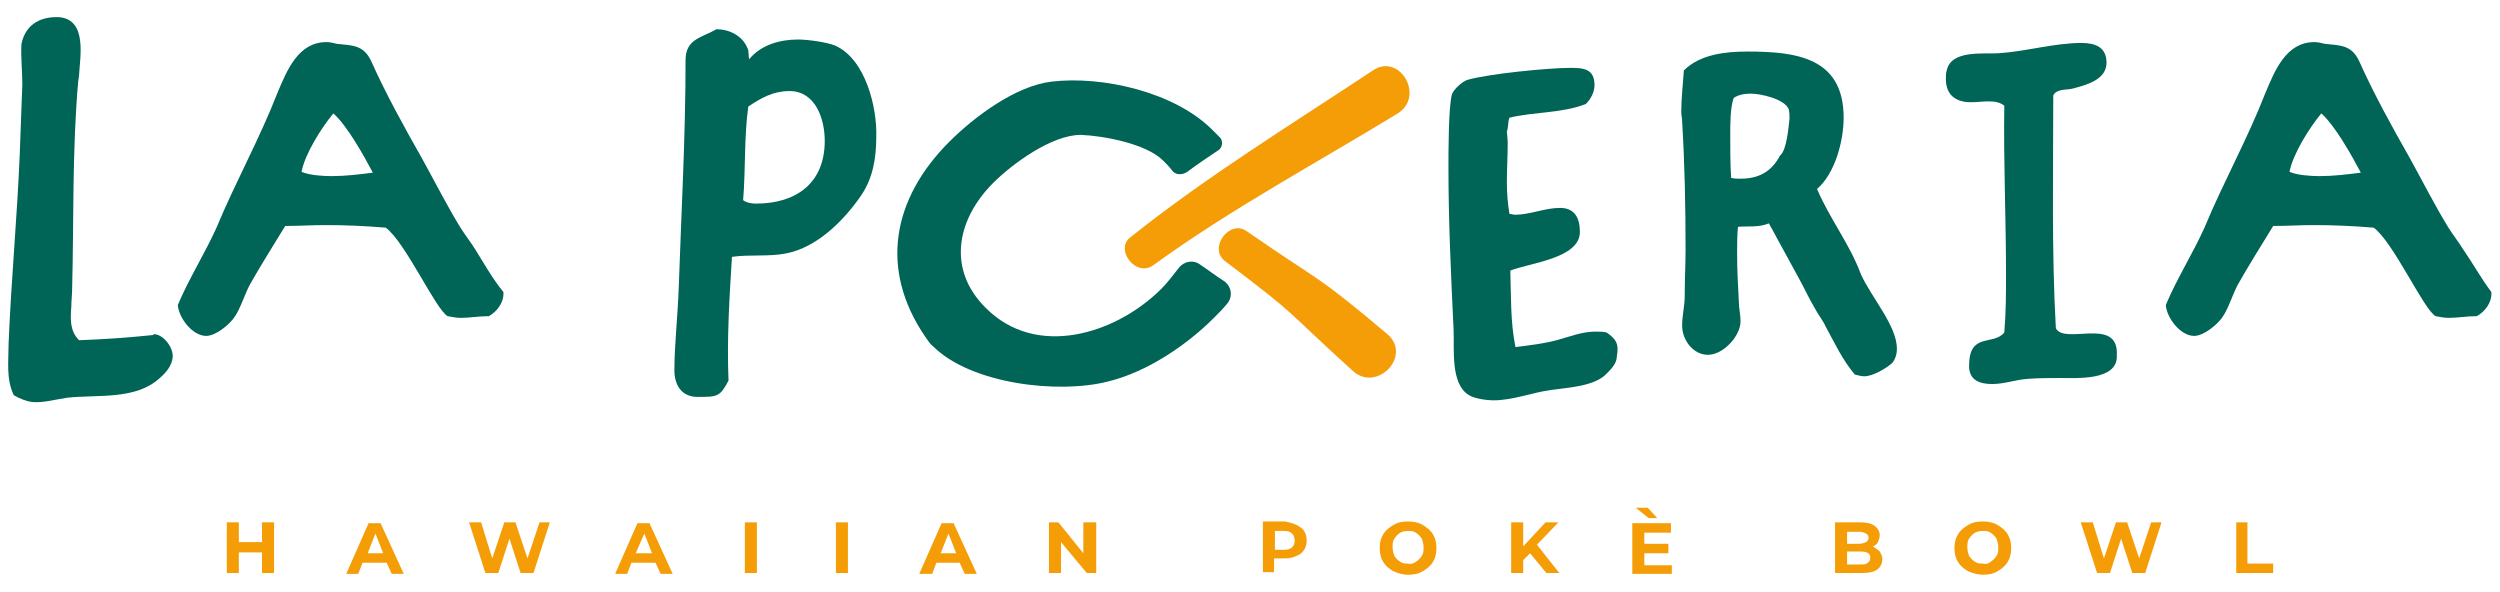<svg xmlns="http://www.w3.org/2000/svg" xmlns:xlink="http://www.w3.org/1999/xlink" id="Livello_1" x="0px" y="0px" viewBox="0 0 291 68.9" style="enable-background:new 0 0 291 68.9;" xml:space="preserve"> <style type="text/css"> .st0{fill:#006457;} .st1{fill:#F59D06;} </style> <g> <g> <g> <g> <path class="st0" d="M97.2,5.3c-1-0.4-3.2-0.7-4.3-0.7c-2.1,0-4.3,0.6-5.7,2.3c-0.1-0.4,0-1-0.2-1.3c-0.6-1.5-2.2-2.2-3.6-2.2 c-1.7,1-3.6,1.1-3.6,3.6c0,8.9-0.5,17.8-0.8,26.6c-0.1,3-0.5,6.6-0.5,9.5c0,1.8,0.9,3.1,2.7,3.1c2.3,0,2.6,0,3.6-1.9 c-0.2-4.8,0.1-9.6,0.4-14.4c2-0.3,4.3,0,6.3-0.4c3.6-0.7,6.7-3.8,8.7-6.7c1.4-2,1.8-4.4,1.8-6.9C102.1,12.6,100.8,6.9,97.2,5.3z M88,23.7c-0.5,0-1.1-0.1-1.5-0.4c0.3-3.6,0.1-7.3,0.6-10.9c1.5-1,2.9-1.8,4.8-1.8c3,0,4.1,3.2,4.1,5.8 C96,21.3,92.7,23.7,88,23.7z"></path> <path class="st0" d="M187,38.7c-0.4-0.1-0.9-0.1-1.3-0.1c-1.6,0-3,0.6-4.5,1c-1.5,0.4-3.2,0.6-4.8,0.8c-0.6-2.9-0.5-6-0.6-8.9 c2.2-0.9,8.1-1.4,8.1-4.5c0-1.6-0.6-2.8-2.3-2.8c-1.8,0-3.5,0.8-5.3,0.8c-0.1,0-0.4-0.1-0.6-0.1c-0.2-1.2-0.3-2.4-0.3-3.7 c0-1.6,0.1-3.1,0.1-4.7l-0.1-1.2c0.2-0.5,0.1-1.1,0.3-1.6c2.9-0.7,6.1-0.5,8.9-1.6c0.6-0.6,1-1.4,1-2.2c0-1.9-1.3-2-2.8-2 c-2.6,0-9.6,0.7-12,1.4c-0.6,0.2-1.6,1.1-1.8,1.7c-0.4,1.5-0.4,6.7-0.4,8.5c0,6.3,0.3,12.6,0.6,18.9c0.1,2.2-0.4,6.3,1.8,7.6 c0.6,0.4,2.1,0.6,2.8,0.6c2.3,0,4.5-0.9,6.7-1.2c2-0.3,5.2-0.4,6.6-2c0.4-0.4,1.1-1.1,1.1-1.9C188.5,39.9,188,39.4,187,38.7z"></path> <path class="st0" d="M211.5,22c2.1-1.8,3.1-5.6,3.1-8.3c0-7-5.5-7.7-11.2-7.7c-2.5,0-5.5,0.3-7.4,2.2c-0.1,1.6-0.3,3.2-0.3,4.8 c0,0.4,0.1,0.8,0.1,1.1c0.3,5,0.4,10,0.4,14.9c0,1.8-0.1,3.6-0.1,5.5c0,1.1-0.3,2.2-0.3,3.4c0,1.7,1.3,3.4,3,3.4 c1.8,0,3.8-2.2,3.8-3.9c0-0.8-0.2-1.5-0.2-2.3c-0.1-1.8-0.2-3.7-0.2-5.6c0-1,0-2.1,0.1-3.1c1.1-0.1,2.4,0.1,3.6-0.4l3.6,6.6 c0.6,1.1,1.1,2.2,1.7,3.2c0.4,0.8,1,1.5,1.3,2.2c1.1,2,1.9,3.8,3.4,5.6c0.4,0.1,0.8,0.2,1.1,0.2c1,0,2.5-0.9,3.2-1.5 c0.4-0.4,0.6-1.1,0.6-1.7c0-2.7-3-6-4.2-8.7C215.3,28.4,213,25.5,211.5,22z M207.2,18.1c-1,1.9-2.5,2.7-4.6,2.7 c-0.3,0-0.8,0-1.1-0.1c-0.1-1.7-0.1-3.4-0.1-5c0-1.2,0-3.2,0.4-4.3c0.6-0.4,1.3-0.5,2-0.5c1.1,0,3.9,0.6,4.4,1.8 c0.1,0.3,0.1,0.9,0.1,1.1C208.2,14.6,208,17.5,207.2,18.1z"></path> <path class="st0" d="M239.3,38.2c-0.5-9-0.3-18.1-0.3-27.1c0.4-0.8,1.6-0.6,2.3-0.8c1.5-0.4,3.9-1,3.9-3c0-1.8-1.3-2.3-2.9-2.3 c-3.2,0-6.5,1-9.7,1.2c-1.8,0.1-5.5-0.4-6,2c-0.1,0.3-0.1,0.6-0.1,1c0,1.8,1.1,2.7,2.9,2.7c0.7,0,1.4-0.1,2.1-0.1 c0.7,0,1.3,0.1,1.8,0.5c-0.1,6.5,0.2,13.1,0.2,19.5c0,2.3,0,4.6-0.2,6.9c-1.3,1.6-4.1-0.1-4.1,3.9c0,1.7,1.3,2.1,2.7,2.1 c1.4,0,2.7-0.5,4.1-0.6c1.3-0.1,2.6-0.1,3.9-0.1c1.9,0,6.5,0.3,6.5-2.5v-0.2C246.6,36.8,240.3,40.2,239.3,38.2z"></path> <path class="st0" d="M286.7,29c-0.5-0.8-1.2-1.7-1.7-2.5c-1.6-2.6-3-5.4-4.5-8.1c-2.1-3.7-4.2-7.5-5.9-11.3 c-0.9-1.9-2.2-1.8-4-2c-0.4-0.1-0.8-0.2-1.2-0.2c-3.3,0-4.6,3.3-5.7,5.9c-2.1,5.4-4.9,10.4-7.1,15.7c-1.4,3.1-3.2,5.9-4.5,9 c0.1,1.5,1.7,3.6,3.3,3.6c1.1,0,2.7-1.3,3.3-2.2c0.7-1,1.2-2.7,1.8-3.8c1.3-2.3,2.7-4.5,4.1-6.8c1.6,0,3.1-0.1,4.7-0.1 c2.4,0,4.6,0.1,7,0.3c2.3,1.7,5.8,9.5,7.2,10.3c0.5,0.1,1.1,0.2,1.5,0.2c1.1,0,2.1-0.2,3.3-0.2c0.9-0.5,1.7-1.5,1.7-2.6v-0.2 C288.8,32.4,287.8,30.6,286.7,29z M270,20.5c-1,0-2.6-0.1-3.5-0.5c0.4-2.1,2.3-5.1,3.7-6.8c1.6,1.4,3.6,5,4.6,6.9 C273.2,20.3,271.6,20.5,270,20.5z"></path> </g> <path class="st0" d="M139.7,30.8c-0.8-0.6-1.9-0.4-2.5,0.4c-0.7,0.9-1.4,1.8-2,2.4c-5.3,5.3-14.6,8.2-20.5,2.2 c-4.5-4.5-3.3-10.3,0.9-14.5c2.2-2.2,6.8-5.6,10.2-5.6c2.6,0.1,7.6,1,9.6,3c0.3,0.3,0.7,0.7,1,1.1c0.4,0.6,1.2,0.6,1.8,0.2 c1.2-0.9,2.4-1.7,3.6-2.5c0.5-0.3,0.6-1.1,0.2-1.5c-0.3-0.3-0.6-0.6-0.9-0.9c-4.4-4.4-12.8-6.3-18.7-5.6c-4.2,0.5-9,4.1-11.9,7 c-6.6,6.6-8.2,14.8-2.8,22.7c0.3,0.4,0.5,0.8,0.9,1.1c4.4,4.4,14.6,5.6,20.4,4.1c4.5-1.1,9.1-4.2,12.3-7.4c0.5-0.5,1-1,1.5-1.6 c0.7-0.8,0.6-1.9-0.2-2.6C141.5,32.1,140.6,31.4,139.7,30.8z"></path> <g> <path class="st1" d="M134.2,30.9c9.1-6.6,19-11.9,28.5-17.7c3.2-2,0.2-7.1-2.9-5c-9.5,6.3-19.3,12.3-28.2,19.4 C129.7,29,132.2,32.3,134.2,30.9L134.2,30.9z"></path> </g> <g> <path class="st1" d="M142.6,30.4c9,6.8,6.6,5.3,14.9,12.8c2.8,2.5,6.9-1.8,4-4.3c-8.7-7.3-7-5.5-16.4-12 C143.1,25.5,140.6,28.9,142.6,30.4L142.6,30.4z"></path> </g> </g> <path class="st0" d="M9.1,9.5c-0.7,8-0.5,16-0.7,24c0,0.8-0.1,1.5-0.1,2.2c-0.1,1.4-0.2,2.8,0.9,3.9c2.9-0.1,5.7-0.3,8.6-0.6 c0.1-0.1,0.1-0.1,0.2-0.1c1.1,0.1,2.2,1.6,2.1,2.7c-0.1,1-0.8,1.8-1.5,2.4c-2.8,2.6-7.3,1.9-10.8,2.3c-1.4,0.2-2.7,0.6-4,0.5 c-0.8-0.1-1.5-0.4-2.2-0.8c-0.9-1.9-0.6-3.9-0.6-6c0.3-7.4,1-14.7,1.3-22.1c0.1-2.7,0.2-5.5,0.3-8.1c0-1.5-0.2-3.3-0.1-4.7 C3,2.7,4.9,1.9,6.9,2c3.3,0.3,2.4,4.7,2.3,6.8L9.1,9.5z"></path> <path class="st0" d="M55.3,29c-0.5-0.8-1.2-1.7-1.7-2.5c-1.6-2.6-3-5.4-4.5-8.1c-2.1-3.7-4.2-7.5-5.9-11.3c-0.9-1.9-2.2-1.8-4-2 c-0.4-0.1-0.8-0.2-1.2-0.2c-3.3,0-4.6,3.3-5.7,5.9c-2.1,5.4-4.9,10.4-7.1,15.7c-1.4,3.1-3.2,5.9-4.5,9c0.1,1.5,1.7,3.6,3.3,3.6 c1.1,0,2.7-1.3,3.3-2.2c0.7-1,1.2-2.7,1.8-3.8c1.3-2.3,2.7-4.5,4.1-6.8c1.6,0,3.1-0.1,4.7-0.1c2.4,0,4.6,0.1,7,0.3 c2.3,1.7,5.8,9.5,7.2,10.3c0.5,0.1,1.1,0.2,1.5,0.2c1.1,0,2.1-0.2,3.3-0.2c0.9-0.5,1.7-1.5,1.7-2.6v-0.2 C57.3,32.4,56.3,30.6,55.3,29z M38.6,20.5c-1,0-2.6-0.1-3.5-0.5c0.4-2.1,2.3-5.1,3.7-6.8c1.6,1.4,3.6,5,4.6,6.9 C41.8,20.3,40.2,20.5,38.6,20.5z"></path> </g> <g> <path class="st1" d="M31.9,60.8v5.9h-1.4v-2.4h-2.7v2.4h-1.4v-5.9h1.4v2.3h2.7v-2.3H31.9z"></path> <path class="st1" d="M45,65.5h-2.8l-0.5,1.3h-1.4l2.6-5.9h1.4l2.7,5.9h-1.4L45,65.5z M44.6,64.4l-0.9-2.3l-0.9,2.3H44.6z"></path> <path class="st1" d="M64,60.8l-1.9,5.9h-1.5l-1.3-4l-1.3,4h-1.5l-1.9-5.9H56l1.3,4.2l1.4-4.2H60l1.4,4.2l1.4-4.2H64z"></path> <path class="st1" d="M76.3,65.5h-2.8L73,66.8h-1.4l2.6-5.9h1.4l2.7,5.9h-1.4L76.3,65.5z M75.9,64.4l-0.9-2.3L74,64.4H75.9z"></path> <path class="st1" d="M86.7,60.8h1.4v5.9h-1.4V60.8z"></path> <path class="st1" d="M97.3,60.8h1.4v5.9h-1.4V60.8z"></path> <path class="st1" d="M111.7,65.5H109l-0.5,1.3H107l2.6-5.9h1.4l2.7,5.9h-1.4L111.7,65.5z M111.3,64.4l-0.9-2.3l-0.9,2.3H111.3z"></path> <path class="st1" d="M127.6,60.8v5.9h-1.1l-3-3.6v3.6h-1.4v-5.9h1.1l2.9,3.6v-3.6H127.6z"></path> <path class="st1" d="M150.9,61.1c0.4,0.2,0.7,0.4,0.9,0.7s0.3,0.7,0.3,1.1c0,0.4-0.1,0.8-0.3,1.1c-0.2,0.3-0.5,0.6-0.9,0.7 c-0.4,0.2-0.8,0.3-1.4,0.3h-1.2v1.6H147v-5.9h2.6C150,60.8,150.5,60.9,150.9,61.1z M150.4,63.7c0.2-0.2,0.3-0.4,0.3-0.8 c0-0.3-0.1-0.6-0.3-0.8c-0.2-0.2-0.5-0.3-0.9-0.3h-1.1V64h1.1C149.9,64,150.2,63.9,150.4,63.7z"></path> <path class="st1" d="M162.2,66.5c-0.5-0.3-0.9-0.6-1.2-1.1c-0.3-0.5-0.4-1-0.4-1.6s0.1-1.1,0.4-1.6c0.3-0.5,0.7-0.8,1.2-1.1 s1-0.4,1.7-0.4c0.6,0,1.2,0.1,1.7,0.4c0.5,0.3,0.9,0.6,1.2,1.1c0.3,0.5,0.4,1,0.4,1.6s-0.1,1.1-0.4,1.6c-0.3,0.5-0.7,0.8-1.2,1.1 c-0.5,0.3-1,0.4-1.7,0.4C163.2,66.9,162.7,66.7,162.2,66.5z M164.8,65.4c0.3-0.2,0.5-0.4,0.7-0.7c0.2-0.3,0.2-0.6,0.2-1 c0-0.4-0.1-0.7-0.2-1c-0.2-0.3-0.4-0.5-0.7-0.7c-0.3-0.2-0.6-0.2-0.9-0.2c-0.4,0-0.7,0.1-0.9,0.2c-0.3,0.2-0.5,0.4-0.7,0.7 c-0.2,0.3-0.2,0.6-0.2,1c0,0.4,0.1,0.7,0.2,1c0.2,0.3,0.4,0.5,0.7,0.7c0.3,0.2,0.6,0.2,0.9,0.2C164.2,65.7,164.5,65.6,164.8,65.4z "></path> <path class="st1" d="M178.1,64.4l-0.8,0.8v1.5h-1.4v-5.9h1.4v2.8l2.6-2.8h1.5l-2.5,2.6l2.6,3.3H180L178.1,64.4z"></path> <path class="st1" d="M194.6,65.7v1.1H190v-5.9h4.5v1.1h-3.1v1.3h2.8v1.1h-2.8v1.4H194.6z M190.4,59.1h1.4l1.1,1.2h-1L190.4,59.1z"></path> <path class="st1" d="M218.8,64.2c0.2,0.3,0.3,0.6,0.3,0.9c0,0.5-0.2,0.9-0.6,1.2c-0.4,0.3-1,0.4-1.8,0.4h-3.1v-5.9h2.9 c0.7,0,1.3,0.1,1.7,0.4c0.4,0.3,0.6,0.7,0.6,1.1c0,0.3-0.1,0.5-0.2,0.8c-0.1,0.2-0.3,0.4-0.6,0.5C218.3,63.8,218.6,64,218.8,64.2z M215,61.9v1.4h1.4c0.3,0,0.6-0.1,0.8-0.2c0.2-0.1,0.3-0.3,0.3-0.5s-0.1-0.4-0.3-0.5c-0.2-0.1-0.4-0.2-0.8-0.2H215z M217.4,65.5 c0.2-0.1,0.3-0.3,0.3-0.6c0-0.5-0.4-0.7-1.1-0.7H215v1.5h1.6C217,65.7,217.2,65.7,217.4,65.5z"></path> <path class="st1" d="M229.1,66.5c-0.5-0.3-0.9-0.6-1.2-1.1c-0.3-0.5-0.4-1-0.4-1.6s0.1-1.1,0.4-1.6c0.3-0.5,0.7-0.8,1.2-1.1 c0.5-0.3,1-0.4,1.7-0.4c0.6,0,1.2,0.1,1.7,0.4c0.5,0.3,0.9,0.6,1.2,1.1c0.3,0.5,0.4,1,0.4,1.6s-0.1,1.1-0.4,1.6 c-0.3,0.5-0.7,0.8-1.2,1.1c-0.5,0.3-1,0.4-1.7,0.4C230.2,66.9,229.6,66.7,229.1,66.5z M231.7,65.4c0.3-0.2,0.5-0.4,0.7-0.7 c0.2-0.3,0.2-0.6,0.2-1c0-0.4-0.1-0.7-0.2-1c-0.2-0.3-0.4-0.5-0.7-0.7c-0.3-0.2-0.6-0.2-0.9-0.2c-0.4,0-0.7,0.1-0.9,0.2 c-0.3,0.2-0.5,0.4-0.7,0.7c-0.2,0.3-0.2,0.6-0.2,1c0,0.4,0.1,0.7,0.2,1c0.2,0.3,0.4,0.5,0.7,0.7c0.3,0.2,0.6,0.2,0.9,0.2 C231.1,65.7,231.5,65.6,231.7,65.4z"></path> <path class="st1" d="M251.6,60.8l-1.9,5.9h-1.5l-1.3-4l-1.3,4h-1.5l-1.9-5.9h1.4l1.3,4.2l1.4-4.2h1.3l1.4,4.2l1.4-4.2H251.6z"></path> <path class="st1" d="M260.2,60.8h1.4v4.8h3v1.1h-4.3V60.8z"></path> </g> </g> </svg>